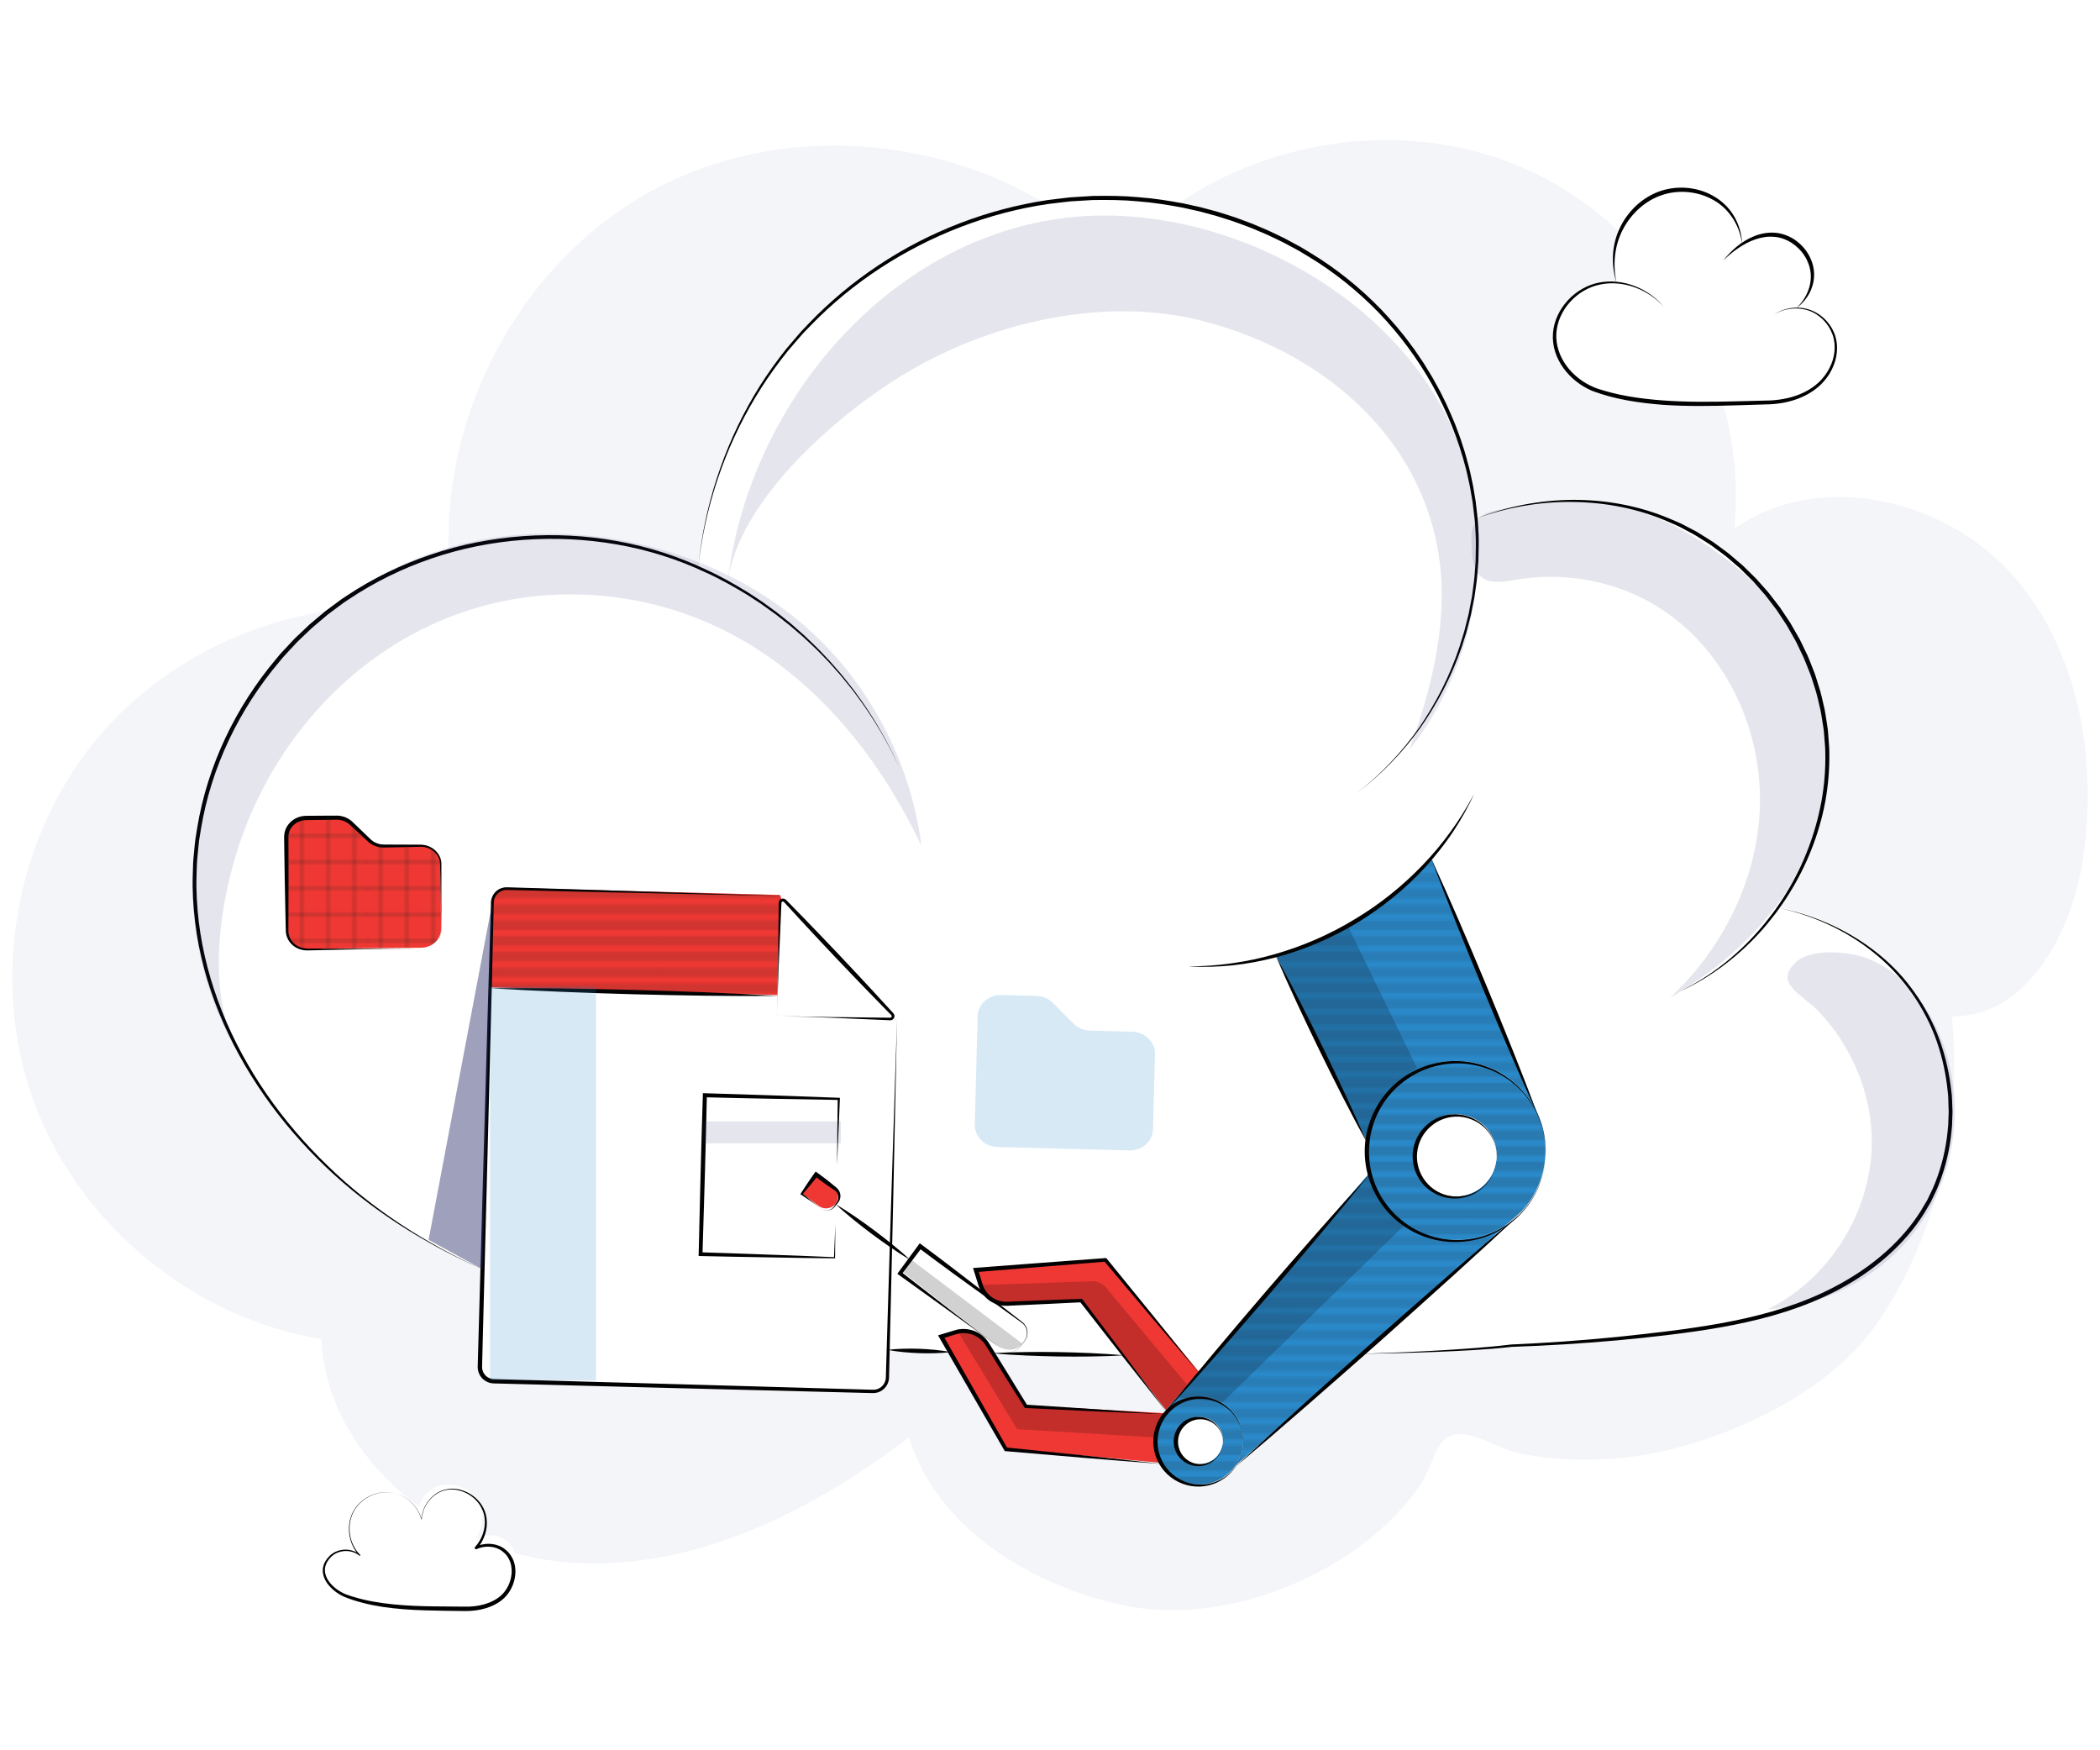 <?xml version="1.0" encoding="utf-8"?>
<!-- Generator: Adobe Illustrator 25.4.1, SVG Export Plug-In . SVG Version: 6.00 Build 0)  -->
<svg version="1.1" id="Layer_1" xmlns="http://www.w3.org/2000/svg" xmlns:xlink="http://www.w3.org/1999/xlink" x="0px" y="0px"
	 viewBox="0 0 960 800" style="enable-background:new 0 0 960 800;" xml:space="preserve">
<style type="text/css">
	.st0{fill:none;}
	.st1{fill:none;stroke:#231F20;stroke-width:4.32;}
	.st2{fill:none;stroke:#231F20;stroke-width:0.3;}
	.st3{opacity:0.05;fill:#252868;}
	.st4{fill:#FFFFFF;}
	.st5{fill:#2A89C9;}
	.st6{fill:#EF3833;}
	.st7{fill:#010101;}
	.st8{opacity:0.12;fill:#252868;}
	.st9{opacity:0.44;fill:#252868;}
	.st10{opacity:0.19;fill:#2A89C9;}
	.st11{opacity:0.18;fill:#010101;}
	.st12{opacity:0.15;fill:url(#SVGID_1_);}
	.st13{opacity:0.11;fill:url(#SVGID_00000177482907190396560410000006380268189527389837_);}
	.st14{opacity:0.11;fill:url(#SVGID_00000151529791133922857230000013141932932946881443_);}
	.st15{opacity:0.15;fill:url(#SVGID_00000106839909935459593850000007125235807254406566_);}
	.st16{opacity:0.15;fill:url(#SVGID_00000168095078809422937630000014441689108110868923_);}
	.st17{fill:url(#SVGID_00000077325892003616622070000010233314937077150109_);}
</style>
<pattern  width="72" height="72" patternUnits="userSpaceOnUse" id="_x31_0_lpi_60_x25_" viewBox="72.25 -72 72 72" style="overflow:visible;">
	<g>
		<rect x="72.25" y="-72" class="st0" width="72" height="72"/>
		<g>
			<line class="st1" x1="144" y1="-3.6" x2="216.5" y2="-3.6"/>
			<line class="st1" x1="144" y1="-18" x2="216.5" y2="-18"/>
			<line class="st1" x1="144" y1="-32.4" x2="216.5" y2="-32.4"/>
			<line class="st1" x1="144" y1="-46.8" x2="216.5" y2="-46.8"/>
			<line class="st1" x1="144" y1="-61.2" x2="216.5" y2="-61.2"/>
			<line class="st1" x1="144" y1="-10.8" x2="216.5" y2="-10.8"/>
			<line class="st1" x1="144" y1="-25.2" x2="216.5" y2="-25.2"/>
			<line class="st1" x1="144" y1="-39.6" x2="216.5" y2="-39.6"/>
			<line class="st1" x1="144" y1="-54" x2="216.5" y2="-54"/>
			<line class="st1" x1="144" y1="-68.4" x2="216.5" y2="-68.4"/>
		</g>
		<g>
			<line class="st1" x1="72" y1="-3.6" x2="144.5" y2="-3.6"/>
			<line class="st1" x1="72" y1="-18" x2="144.5" y2="-18"/>
			<line class="st1" x1="72" y1="-32.4" x2="144.5" y2="-32.4"/>
			<line class="st1" x1="72" y1="-46.8" x2="144.5" y2="-46.8"/>
			<line class="st1" x1="72" y1="-61.2" x2="144.5" y2="-61.2"/>
			<line class="st1" x1="72" y1="-10.8" x2="144.5" y2="-10.8"/>
			<line class="st1" x1="72" y1="-25.2" x2="144.5" y2="-25.2"/>
			<line class="st1" x1="72" y1="-39.6" x2="144.5" y2="-39.6"/>
			<line class="st1" x1="72" y1="-54" x2="144.5" y2="-54"/>
			<line class="st1" x1="72" y1="-68.4" x2="144.5" y2="-68.4"/>
		</g>
		<g>
			<line class="st1" x1="0" y1="-3.6" x2="72.5" y2="-3.6"/>
			<line class="st1" x1="0" y1="-18" x2="72.5" y2="-18"/>
			<line class="st1" x1="0" y1="-32.4" x2="72.5" y2="-32.4"/>
			<line class="st1" x1="0" y1="-46.8" x2="72.5" y2="-46.8"/>
			<line class="st1" x1="0" y1="-61.2" x2="72.5" y2="-61.2"/>
			<line class="st1" x1="0" y1="-10.8" x2="72.5" y2="-10.8"/>
			<line class="st1" x1="0" y1="-25.2" x2="72.5" y2="-25.2"/>
			<line class="st1" x1="0" y1="-39.6" x2="72.5" y2="-39.6"/>
			<line class="st1" x1="0" y1="-54" x2="72.5" y2="-54"/>
			<line class="st1" x1="0" y1="-68.4" x2="72.5" y2="-68.4"/>
		</g>
	</g>
</pattern>
<pattern  width="72" height="72" patternUnits="userSpaceOnUse" id="Grid_1_pica_Lines" viewBox="72.25 -144.25 72 72" style="overflow:visible;">
	<g>
		<rect x="72.25" y="-144.25" class="st0" width="72" height="72"/>
		<g>
			<line class="st2" x1="78.25" y1="-72.5" x2="78.25" y2="0"/>
			<line class="st2" x1="102.25" y1="-72.5" x2="102.25" y2="0"/>
			<line class="st2" x1="126.25" y1="-72.5" x2="126.25" y2="0"/>
			<line class="st2" x1="90.25" y1="-72.5" x2="90.25" y2="0"/>
			<line class="st2" x1="114.25" y1="-72.5" x2="114.25" y2="0"/>
			<line class="st2" x1="138.25" y1="-72.5" x2="138.25" y2="0"/>
		</g>
		<g>
			<line class="st2" x1="144" y1="-78.25" x2="216.5" y2="-78.25"/>
			<line class="st2" x1="144" y1="-102.25" x2="216.5" y2="-102.25"/>
			<line class="st2" x1="144" y1="-126.25" x2="216.5" y2="-126.25"/>
			<line class="st2" x1="144" y1="-90.25" x2="216.5" y2="-90.25"/>
			<line class="st2" x1="144" y1="-114.25" x2="216.5" y2="-114.25"/>
			<line class="st2" x1="144" y1="-138.25" x2="216.5" y2="-138.25"/>
		</g>
		<g>
			<line class="st2" x1="78.25" y1="-144.5" x2="78.25" y2="-72"/>
			<line class="st2" x1="102.25" y1="-144.5" x2="102.25" y2="-72"/>
			<line class="st2" x1="126.25" y1="-144.5" x2="126.25" y2="-72"/>
			<line class="st2" x1="72" y1="-78.25" x2="144.5" y2="-78.25"/>
			<line class="st2" x1="72" y1="-102.25" x2="144.5" y2="-102.25"/>
			<line class="st2" x1="72" y1="-126.25" x2="144.5" y2="-126.25"/>
			<line class="st2" x1="72" y1="-90.25" x2="144.5" y2="-90.25"/>
			<line class="st2" x1="72" y1="-114.25" x2="144.5" y2="-114.25"/>
			<line class="st2" x1="72" y1="-138.25" x2="144.5" y2="-138.25"/>
			<line class="st2" x1="90.25" y1="-144.5" x2="90.25" y2="-72"/>
			<line class="st2" x1="114.25" y1="-144.5" x2="114.25" y2="-72"/>
			<line class="st2" x1="138.25" y1="-144.5" x2="138.25" y2="-72"/>
		</g>
		<g>
			<line class="st2" x1="0" y1="-78.25" x2="72.5" y2="-78.25"/>
			<line class="st2" x1="0" y1="-102.25" x2="72.5" y2="-102.25"/>
			<line class="st2" x1="0" y1="-126.25" x2="72.5" y2="-126.25"/>
			<line class="st2" x1="0" y1="-90.25" x2="72.5" y2="-90.25"/>
			<line class="st2" x1="0" y1="-114.25" x2="72.5" y2="-114.25"/>
			<line class="st2" x1="0" y1="-138.25" x2="72.5" y2="-138.25"/>
		</g>
		<g>
			<line class="st2" x1="78.25" y1="-216.5" x2="78.25" y2="-144"/>
			<line class="st2" x1="102.25" y1="-216.5" x2="102.25" y2="-144"/>
			<line class="st2" x1="126.25" y1="-216.5" x2="126.25" y2="-144"/>
			<line class="st2" x1="90.25" y1="-216.5" x2="90.25" y2="-144"/>
			<line class="st2" x1="114.25" y1="-216.5" x2="114.25" y2="-144"/>
			<line class="st2" x1="138.25" y1="-216.5" x2="138.25" y2="-144"/>
		</g>
	</g>
</pattern>
<g>
	<g>
		<path class="st3" d="M892.24,464.49c33.97,0.74,54.78-37.69,59.87-71.29c6.98-46.12-1.6-96.74-32.93-131.29
			c-31.33-34.56-88.24-47.12-126.38-20.28c6.87-67.72-33.99-137.62-96.38-164.85S554.99,67.1,510,118.18
			c-53.84-54.17-144.2-67.55-211.44-31.31S192.83,205.94,208.48,280.7c-58.44-12.31-122.78,9.3-161.95,54.37
			S-5.06,446.88,15.29,503.03s72.63,99.44,131.58,108.96c2.75,55.96,58.6,98.68,114.51,102.29c55.91,3.62,109.6-23.32,154.12-57.34
			c13.19,42.33,56.65,67.96,97.91,76.73c28.18,5.99,58.51-0.22,84.17-12.51c13.63-6.53,26.44-15.04,37.31-25.58
			c5.47-5.31,10.5-11.11,14.78-17.43c3.53-5.21,6.06-15.82,10.3-19.83c8.76-8.29,23.33,3.88,35.55,6.19
			c16.41,3.1,33.3,3.49,49.86,1.39c39.01-4.96,89.74-27.66,112.6-60.85c27.46-39.86,38.99-91.02,34.43-138.97
			C892.34,465.55,892.29,465.02,892.24,464.49z"/>
		<g>
			<g>
				<g>
					<g>
						<g id="XMLID_27_">
							<path class="st4" d="M583.04,436.28c15.24,30.22,41.9,85.75,41.9,85.75c-0.45,4.85-0.04,9.59,1.13,14.05l-78.04,90.87
								l-42.76-51.59l-59.21,4.63l2.15,6.89c0.79,2.56,2.38,4.7,4.41,6.2l-0.01,0.01l-32.02-23.9l-4.62,6.18l-0.04-0.03l-8.71-6.5
								l2.74-103.46l-3.08-0.09c1.12,0,1.7-1.36,0.92-2.18l-49.09-51.77c-0.4-0.43-0.96-0.49-1.41-0.32l-0.74-1.96l-124.95-3.3
								c-3.58-0.1-6.57,2.73-6.66,6.31l-1.04,39.24l-3.4,128.5c-14.49-6.53-28.45-14.18-41.68-23.14
								c-51.14-34.66-89.91-91.87-90.07-153.64c-0.12-50.55,26.53-100.11,68.05-128.93c41.51-28.83,96.59-36.59,144.85-21.59
								c5.89,1.83,11.68,3.99,17.33,6.46c3.71-36.16,17.77-71.32,40.66-99.59c33.72-41.64,86.01-67.63,139.57-69.38
								c43.84-1.43,88.36,13.33,121.44,42.14c30.25,26.34,50.34,64.42,53.94,104.28c27.08-10.28,57.89-11.03,84.97-0.62
								c42.84,16.47,73.87,59.89,75.59,105.76c0.96,25.87-7.44,51.65-22.39,72.74c22.4,4.57,43.33,16.11,57.92,33.7
								c24.26,29.27,28.39,74.42,7.62,106.26c-12.18,18.68-31.48,31.91-52.22,40.14c-20.73,8.23-42.99,11.84-65.13,14.53
								c-23.26,2.84-46.64,4.69-70.06,5.59c-14.64,1.79-38.9,3.01-68.03,3.75l66.98-59.52c2.05-1.49,3.96-3.18,5.69-5.05
								c5.97-6.37,9.93-14.71,10.81-24.07c0.69-7.41-0.64-14.55-3.54-20.85c-0.01-0.05-0.04-0.1-0.06-0.16
								c-2.92-7.02-34.44-82.65-48.65-116.92C635.45,413.01,610.34,428.75,583.04,436.28z M192.51,433.19
								c5.09-0.05,9.18-3.93,9.13-8.68l-0.26-29.79c-0.05-4.74-4.21-8.55-9.29-8.5l-16.75,0.14c-2.49,0.03-4.88-0.88-6.63-2.53
								l-8.35-7.88c-1.75-1.65-4.14-2.56-6.63-2.53l-13.88,0.12c-5.09,0.05-9.18,3.93-9.14,8.68l0.39,42.94
								c0.05,4.74,4.21,8.55,9.29,8.5L192.51,433.19z"/>
							<path class="st4" d="M796.12,110.99c4.73-3.04,10.03-4.88,15.55-4.23c8.81,1.01,16.27,9.03,16.63,17.89
								c0.25,5.97-2.75,11.8-7.37,15.53c2.19,0.01,4.4,0.4,6.44,1.19c5.39,2.08,9.66,6.87,11.09,12.47
								c2.04,7.93-1.7,16.63-7.98,21.89c-6.28,5.27-14.68,7.45-22.87,7.63c-24.83,0.57-53.18,2.57-77.17-5.18
								c-10.51-3.39-19.46-12.85-20.02-23.88c-0.58-11.38,8.27-22.17,19.33-24.98c2.95-0.75,5.98-0.97,8.98-0.71v-0.01
								c-1.58-5.98-1.73-12.34-0.16-18.34c2.64-10.1,10.24-18.91,20.06-22.44c9.83-3.54,21.59-1.45,29.25,5.65
								C792.72,97.95,795.67,104.42,796.12,110.99z"/>
							<path class="st5" d="M702.79,508.79c2.91,6.3,4.23,13.44,3.54,20.85c-0.88,9.36-4.84,17.69-10.81,24.07l-5.69,5.05
								c-7.79,5.75-17.62,8.75-28,7.78c-17.62-1.65-31.58-14.25-35.76-30.45c-1.17-4.45-1.58-9.19-1.13-14.05
								c2.1-22.48,22.03-38.99,44.5-36.89c15.01,1.4,27.36,10.75,33.28,23.5C702.75,508.68,702.78,508.73,702.79,508.79z
								 M684.11,529.79c0.96-10.32-6.62-19.47-16.93-20.43c-10.32-0.96-19.47,6.62-20.43,16.94c-0.96,10.31,6.62,19.46,16.94,20.42
								C674,547.68,683.15,540.1,684.11,529.79z"/>
							<path class="st5" d="M689.84,558.75l-66.98,59.52l-58.05,51.57c1.9-2.74,3.13-6,3.47-9.55c1.03-11.05-7.09-20.85-18.13-21.89
								c-6.52-0.61-12.6,1.97-16.71,6.45l-0.43-0.39l15.03-17.51v-0.01l78.04-90.87c4.18,16.2,18.15,28.8,35.76,30.45
								C672.22,567.5,682.05,564.5,689.84,558.75z"/>
							<path class="st5" d="M654.07,391.71c14.21,34.27,45.73,109.9,48.65,116.92c-5.92-12.75-18.28-22.09-33.28-23.5
								c-22.47-2.1-42.4,14.41-44.5,36.89c0,0-26.66-55.53-41.9-85.75C610.34,428.75,635.45,413.01,654.07,391.71z"/>
							<path class="st4" d="M667.19,509.36c10.31,0.96,17.89,10.11,16.93,20.43c-0.96,10.31-10.11,17.89-20.42,16.93
								c-10.32-0.96-17.9-10.11-16.94-20.42C647.71,515.98,656.87,508.4,667.19,509.36z"/>
							<path class="st5" d="M564.81,669.84c-4.01,5.78-10.92,9.28-18.42,8.58c-6.66-0.62-12.25-4.43-15.42-9.77
								c-2.09-3.52-3.12-7.71-2.71-12.1c0.38-4.02,1.92-7.67,4.27-10.62c0.29-0.38,0.58-0.73,0.91-1.08
								c4.1-4.48,10.19-7.06,16.71-6.45c11.05,1.04,19.16,10.84,18.13,21.89C567.93,663.84,566.7,667.1,564.81,669.84z
								 M558.96,659.42c0.56-5.92-3.79-11.16-9.7-11.71c-5.92-0.56-11.16,3.79-11.71,9.71c-0.56,5.91,3.79,11.15,9.7,11.7
								C553.17,669.67,558.42,665.32,558.96,659.42z"/>
							<path class="st4" d="M549.27,647.71c5.91,0.55,10.25,5.79,9.7,11.71c-0.55,5.91-5.79,10.25-11.71,9.7
								c-5.91-0.55-10.25-5.79-9.7-11.7C538.1,651.5,543.35,647.15,549.27,647.71z"/>
							<path class="st6" d="M548.03,626.94v0.01L533,644.46l-19.58-25.48l-19.21-25.01l-33.84,1.47c-2.84,0.12-5.56-0.75-7.74-2.35
								c-2.04-1.51-3.62-3.65-4.41-6.2l-2.15-6.89l59.21-4.63L548.03,626.94z"/>
							<path class="st6" d="M453.87,618.07l15.08,24.29l63.57,3.57c-2.35,2.95-3.89,6.59-4.27,10.62c-0.4,4.39,0.62,8.58,2.71,12.1
								l-71.16-6.66l-25.49-44.45l-4.05-7.06l6.49-1.99c3.92-1.21,8.06-0.43,11.24,1.88c1.3,0.95,2.44,2.15,3.32,3.58L453.87,618.07
								z"/>
							<path class="st4" d="M494.22,593.97l19.21,25.01c-20.33-0.16-40.5-0.48-59.56-0.91l-2.56-4.11
								c-0.88-1.43-2.03-2.64-3.32-3.58l0.7-0.95l7.87,5.87c1.39,1.04,3,1.53,4.61,1.53c2.35,0,4.67-1.08,6.19-3.1
								c2.54-3.41,1.84-8.24-1.57-10.8l-13.16-9.83l0.01-0.01c2.18,1.6,4.89,2.47,7.74,2.35L494.22,593.97z"/>
							<path class="st4" d="M465.79,602.92c3.41,2.56,4.11,7.39,1.57,10.8c-1.52,2.03-3.84,3.1-6.19,3.1
								c-1.61,0-3.22-0.49-4.61-1.53l-7.87-5.87l-37.33-27.86l4.62-6.19l4.62-6.18l32.02,23.9L465.79,602.92z"/>
							<path class="st4" d="M411.36,581.57l37.33,27.86l-0.7,0.95c-3.18-2.31-7.32-3.09-11.24-1.88l-6.49,1.99l4.05,7.06
								c-9.96-0.3-19.46-0.62-28.34-0.99l1.26-47.7l8.71,6.5l0.04,0.03L411.36,581.57z"/>
							<path class="st4" d="M382.06,550.07c1.83-2.47,1.32-5.95-1.13-7.78l-7.92-5.91l-6.65,8.9l7.92,5.91c1,0.74,2.15,1.1,3.31,1.1
								C379.3,552.3,380.97,551.52,382.06,550.07z M407.23,568.85l-1.26,47.7l-0.34,12.66c-0.09,3.58-3.08,6.41-6.66,6.31
								l-173.32-4.58c-3.58-0.09-6.41-3.08-6.32-6.66l1.18-44.46l3.4-128.5l131.43,3.48l-0.21,7.84c-0.01,0.71,0.56,1.31,1.27,1.34
								l50.43,1.32c0.01,0,0.03,0,0.05,0l3.08,0.09L407.23,568.85z"/>
							<path class="st4" d="M407.81,463.12c0.78,0.82,0.19,2.18-0.92,2.18c-0.03,0-0.04,0-0.05,0l-50.43-1.32
								c-0.71-0.03-1.29-0.62-1.27-1.34l0.21-7.84l1.13-42.59c0.01-0.57,0.38-1,0.83-1.18c0.45-0.17,1.01-0.1,1.41,0.32
								L407.81,463.12z"/>
							<path class="st6" d="M380.93,542.29c2.45,1.83,2.96,5.31,1.13,7.78c-1.09,1.45-2.76,2.23-4.47,2.23
								c-1.16,0-2.31-0.36-3.31-1.1l-7.92-5.91l6.65-8.9L380.93,542.29z"/>
							<path class="st6" d="M356.57,409.07l0.74,1.96c-0.45,0.18-0.82,0.61-0.83,1.18l-1.13,42.59l-131.43-3.48l1.04-39.24
								c0.09-3.58,3.08-6.41,6.66-6.31L356.57,409.07z"/>
							<path class="st4" d="M229.96,703.15c7.94,4.44,7.41,16.21,1.62,22.09c-4.05,4.09-9.77,6.17-15.49,6.84
								c-17.32,2.04-37,5.32-54.26,1.48c-7.68-1.7-16.39-8.98-9.88-17.21c3.02-3.83,9.07-4.82,13.18-2.18
								c-5.87-4.49-8.16-13.1-5.34-19.93c2.84-6.83,10.55-11.25,17.87-10.28c5.8,0.79,10.94,4.91,13.29,10.22
								c-0.53-5.96,2.99-12.36,8.62-14.67c7.09-2.91,16.07,0.79,19.38,7.7c2.53,5.28,1.67,11.81-1.62,16.64
								C221.05,701.45,226.07,700.98,229.96,703.15z"/>
							<path class="st6" d="M201.64,424.5c0.05,4.75-4.04,8.63-9.13,8.68l-52.12,0.47c-5.09,0.05-9.24-3.76-9.29-8.5l-0.39-42.94
								c-0.04-4.75,4.05-8.63,9.14-8.68l13.88-0.12c2.49-0.03,4.88,0.88,6.63,2.53l8.35,7.88c1.75,1.65,4.14,2.56,6.63,2.53
								l16.75-0.14c5.09-0.05,9.24,3.76,9.29,8.5L201.64,424.5z"/>
						</g>
					</g>
					<polyline class="st0" points="381.81,559.2 381.41,574.44 320.18,572.82 322.1,500.18 383.33,501.8 382.53,532.02 					"/>
				</g>
				<g>
					<g>
						<g>
							<path class="st7" d="M620.27,362.46c10.94-8.47,20.57-18.6,28.49-29.91c7.81-11.39,14.1-23.82,18.44-36.91
								c0.97-3.31,2.15-6.55,2.9-9.92l1.26-5.01l0.97-5.08l0.49-2.54c0.16-0.85,0.24-1.71,0.36-2.56l0.68-5.12
								c0.22-1.71,0.28-3.43,0.43-5.15l0.19-2.58l0.09-1.29l0.02-1.29c0.03-3.44,0.18-6.89,0.01-10.33
								c-0.15-3.44-0.35-6.88-0.82-10.29c-0.21-1.71-0.39-3.42-0.62-5.13l-0.87-5.09c-0.26-1.7-0.65-3.38-1.02-5.06
								c-0.39-1.68-0.71-3.37-1.16-5.03c-6.83-26.68-20.79-51.44-39.84-71.28c-9.58-9.86-20.37-18.57-32.17-25.66l-4.42-2.66
								l-4.54-2.44c-3-1.7-6.16-3.06-9.25-4.57c-1.55-0.74-3.16-1.36-4.74-2.04c-1.59-0.64-3.15-1.39-4.78-1.95
								c-3.23-1.17-6.43-2.44-9.74-3.42c-1.64-0.51-3.27-1.06-4.92-1.55l-4.98-1.34l-2.49-0.67l-2.52-0.56l-5.04-1.12
								c-6.76-1.27-13.56-2.37-20.43-2.88c-6.85-0.67-13.75-0.7-20.62-0.61l-10.3,0.62c-3.42,0.41-6.84,0.76-10.25,1.21
								c-27.26,4-53.53,14.2-76.6,29.25c-11.53,7.54-22.25,16.33-31.85,26.23l-3.59,3.72l-3.39,3.9l-3.38,3.92l-3.19,4.07
								c-4.17,5.49-8.11,11.17-11.64,17.1c-14.27,23.63-23.25,50.45-26.26,77.96c2.68-27.54,11.35-54.54,25.42-78.46
								c3.49-6,7.43-11.72,11.58-17.28l3.19-4.12l3.37-3.96l3.39-3.95l3.59-3.77c9.6-10.03,20.34-18.96,31.91-26.64
								c23.13-15.38,49.68-25.63,77.18-29.76c3.44-0.47,6.9-0.83,10.35-1.25l10.41-0.65c6.95-0.11,13.92-0.09,20.84,0.57
								c6.94,0.5,13.82,1.59,20.65,2.87l5.09,1.12l2.55,0.56l2.52,0.67l5.04,1.35c1.67,0.49,3.32,1.04,4.98,1.56
								c3.34,0.99,6.57,2.28,9.84,3.48c1.64,0.57,3.21,1.33,4.83,1.98c1.59,0.7,3.22,1.32,4.79,2.07c3.12,1.54,6.31,2.92,9.34,4.65
								l4.59,2.48l4.47,2.7c11.91,7.2,22.81,16.03,32.48,26.03c4.76,5.07,9.35,10.31,13.42,15.96l1.56,2.09
								c0.52,0.7,0.98,1.44,1.47,2.15l2.92,4.32l2.72,4.45l1.35,2.23l1.25,2.29c3.46,6.04,6.32,12.4,8.96,18.83
								c1.22,3.26,2.49,6.49,3.49,9.83c1.13,3.29,1.97,6.67,2.88,10.02c0.45,1.68,0.76,3.39,1.14,5.09c0.37,1.7,0.75,3.39,1,5.12
								l0.85,5.14c0.22,1.72,0.4,3.45,0.6,5.18c0.45,3.45,0.63,6.92,0.76,10.4c0.15,3.47-0.03,6.95-0.08,10.42l-0.03,1.3l-0.1,1.3
								l-0.21,2.6c-0.16,1.73-0.23,3.47-0.47,5.19l-0.72,5.16c-0.13,0.86-0.22,1.72-0.38,2.58l-0.51,2.55l-1.01,5.11l-1.3,5.04
								l-0.65,2.52c-0.21,0.84-0.51,1.66-0.76,2.49l-1.59,4.96c-4.53,13.12-11,25.55-18.97,36.88
								C641.08,344.09,631.32,354.12,620.27,362.46z"/>
						</g>
						<g>
							<path class="st7" d="M767.76,453.26c13.53-6.64,25.64-16,35.58-27.23c2.49-2.8,4.85-5.72,7.1-8.72
								c1.1-1.52,2.21-3.03,3.23-4.6c0.52-0.78,1.05-1.55,1.56-2.34l1.48-2.39c3.91-6.39,7.24-13.13,9.89-20.13
								c2.66-6.99,4.69-14.22,6.06-21.57c1.33-7.36,1.92-14.84,1.76-22.3c0.02-1.87-0.2-3.73-0.33-5.59l-0.22-2.79
								c-0.08-0.93-0.11-1.86-0.29-2.78c-0.62-3.68-1.03-7.4-2.01-11.01c-0.45-1.81-0.81-3.65-1.34-5.44l-1.69-5.34
								c-0.3-0.88-0.52-1.8-0.89-2.66l-1.03-2.6c-0.7-1.73-1.34-3.49-2.1-5.19l-2.41-5.06c-0.41-0.84-0.78-1.7-1.23-2.52l-1.38-2.44
								c-0.93-1.62-1.82-3.26-2.78-4.87l-3.09-4.68c-0.52-0.78-1.02-1.57-1.55-2.33l-1.7-2.23l-3.41-4.45l-3.7-4.21l-1.85-2.1
								l-1.99-1.97l-3.99-3.94l-4.25-3.66l-2.13-1.82c-0.73-0.59-1.5-1.12-2.24-1.68l-4.51-3.33c-1.55-1.04-3.15-2.01-4.73-3.01
								l-2.37-1.5c-0.79-0.5-1.64-0.89-2.46-1.35l-4.94-2.64c-1.67-0.83-3.41-1.52-5.12-2.29c-13.7-6.01-28.71-8.9-43.69-9.06
								c-15.01-0.21-30.04,2.43-44.21,7.55c14.01-5.54,29.09-8.41,44.21-8.53c15.1-0.04,30.32,2.7,44.29,8.62
								c1.74,0.76,3.51,1.44,5.22,2.26l5.05,2.62c0.83,0.45,1.7,0.85,2.5,1.35l2.41,1.51c1.6,1.02,3.23,1.99,4.81,3.04l4.59,3.36
								c0.76,0.57,1.54,1.11,2.28,1.7l2.17,1.84l4.33,3.69l4.06,3.98l2.03,1.99l1.89,2.13l3.78,4.26l3.48,4.5l1.74,2.25
								c0.55,0.77,1.06,1.57,1.59,2.36l3.16,4.74c0.98,1.63,1.89,3.29,2.84,4.93l1.41,2.47c0.46,0.83,0.84,1.7,1.26,2.55l2.47,5.13
								c0.76,1.74,1.41,3.53,2.12,5.29l1.04,2.65c0.37,0.88,0.59,1.8,0.89,2.7l1.69,5.44c0.54,1.82,0.89,3.69,1.34,5.53
								c0.98,3.67,1.39,7.46,2,11.21c0.18,0.93,0.21,1.89,0.29,2.83l0.21,2.84c0.12,1.89,0.34,3.78,0.31,5.68
								c0.13,7.59-0.5,15.19-1.88,22.65c-1.4,7.46-3.54,14.77-6.33,21.81c-2.77,7.05-6.22,13.83-10.25,20.24l-1.52,2.4
								c-0.52,0.79-1.07,1.56-1.6,2.34c-1.05,1.57-2.19,3.09-3.32,4.6c-2.31,3-4.71,5.92-7.27,8.7
								C793.81,437.78,781.49,447.02,767.76,453.26z"/>
						</g>
						<g>
							<path class="st7" d="M513.47,619.47c-4.97,0.34-9.93,0.47-14.9,0.54c-4.97,0.08-9.93,0.05-14.9-0.01
								c-4.96-0.1-9.93-0.22-14.89-0.45c-4.96-0.22-9.92-0.52-14.88-1.02c4.97-0.34,9.94-0.48,14.91-0.55
								c4.97-0.08,9.93-0.05,14.89,0.02c4.96,0.1,9.92,0.22,14.88,0.46C503.55,618.68,508.51,618.98,513.47,619.47z"/>
						</g>
						<g>
							<path class="st7" d="M434.35,617.99c-2.37,0.33-4.74,0.46-7.11,0.53c-2.37,0.08-4.73,0.04-7.09-0.03
								c-2.36-0.1-4.72-0.23-7.08-0.47c-2.36-0.23-4.71-0.53-7.05-1.03c2.38-0.33,4.75-0.47,7.11-0.53
								c2.37-0.08,4.73-0.04,7.09,0.03c2.36,0.1,4.72,0.23,7.07,0.47C429.64,617.2,432,617.5,434.35,617.99z"/>
						</g>
						<g>
							<path class="st7" d="M812.88,414.92c15.77,3.1,30.95,9.66,43.78,19.49c6.41,4.91,12.24,10.63,17.05,17.14
								c4.88,6.45,8.9,13.56,11.94,21.07c2.97,7.54,5,15.44,6.07,23.47l0.36,3.02l0.18,1.51c0.04,0.51,0.05,1.01,0.08,1.52
								c0.08,2.03,0.2,4.05,0.24,6.08l-0.21,6.08c-0.11,2.03-0.42,4.04-0.61,6.06c-1.08,8.04-3.21,15.96-6.43,23.42l-2.62,5.51
								l-3.09,5.26c-2.17,3.43-4.56,6.74-7.22,9.81c-10.57,12.39-24.23,21.84-38.94,28.56c-14.75,6.75-30.53,10.84-46.39,13.68
								c-7.94,1.42-15.93,2.53-23.92,3.5c-7.99,0.99-16,1.83-24.02,2.55c-16.04,1.44-32.11,2.42-48.2,2.97l0.04,0
								c-5.66,0.64-11.33,1.1-17,1.44c-5.67,0.35-11.35,0.61-17.03,0.84c-11.35,0.45-22.71,0.71-34.07,0.9
								c11.35-0.39,22.7-0.84,34.04-1.49c5.67-0.32,11.33-0.69,16.99-1.13c5.66-0.45,11.31-0.96,16.93-1.65l0.02,0l0.02,0
								c16.06-0.7,32.1-1.84,48.09-3.43c15.98-1.68,31.98-3.42,47.76-6.27c15.76-2.86,31.37-6.98,45.89-13.68
								c14.45-6.71,27.95-15.88,38.32-28.01c2.62-3,4.96-6.23,7.09-9.58l3.04-5.13l2.57-5.38c3.17-7.29,5.28-15.04,6.36-22.92
								c0.2-1.98,0.51-3.95,0.62-5.94l0.22-5.97c-0.03-1.99-0.14-3.98-0.19-5.97c-0.02-0.5-0.03-1-0.06-1.49l-0.16-1.49l-0.33-2.97
								c-0.97-7.91-2.9-15.71-5.76-23.17c-5.84-14.87-15.62-28.16-28.23-38.07C843.6,425.1,828.6,418.29,812.88,414.92z"/>
						</g>
						<g>
							<path class="st7" d="M220.57,580.18c-26.13-11.62-50.85-26.94-71.62-46.81c-20.75-19.77-37.87-43.62-48.75-70.27
								c-5.43-13.31-9.28-27.31-11.01-41.61c-0.86-7.14-1.3-14.35-1.07-21.55l0.16-5.4c0.08-1.8,0.31-3.59,0.46-5.38
								c0.19-1.79,0.3-3.59,0.55-5.37l0.85-5.33c4.65-28.46,17.59-55.34,36.15-77.34l1.72-2.08l1.84-1.98l3.69-3.95
								c1.19-1.35,2.57-2.53,3.85-3.78l3.92-3.72c1.36-1.18,2.75-2.32,4.13-3.49l2.07-1.74c0.69-0.58,1.37-1.17,2.11-1.69l4.34-3.21
								l2.17-1.61c0.73-0.53,1.5-0.99,2.25-1.49c11.98-8,25.04-14.34,38.68-18.93c13.63-4.63,27.88-7.39,42.22-8.4
								c14.35-1.03,28.82-0.27,42.97,2.3c14.15,2.54,27.97,6.98,40.93,13.19c6.54,2.99,12.78,6.57,18.9,10.32
								c2.98,2,6.05,3.87,8.91,6.04l4.35,3.17l4.2,3.36l2.1,1.69l2.02,1.78l4.04,3.56c1.31,1.22,2.59,2.48,3.88,3.73
								c1.29,1.24,2.59,2.48,3.8,3.8l3.7,3.91c1.23,1.31,2.36,2.7,3.55,4.04c2.4,2.67,4.57,5.53,6.79,8.33
								c1.14,1.38,2.12,2.89,3.18,4.33c1.03,1.47,2.13,2.88,3.09,4.39c1.93,3.02,3.97,5.96,5.72,9.09c0.9,1.55,1.83,3.08,2.7,4.64
								l2.5,4.75c0.41,0.79,0.84,1.58,1.24,2.38l1.14,2.43l2.27,4.86l-2.33-4.84l-1.16-2.42c-0.4-0.8-0.84-1.58-1.26-2.37
								l-2.55-4.72c-0.88-1.56-1.83-3.07-2.75-4.61c-1.78-3.1-3.85-6.02-5.82-9.01c-0.98-1.5-2.1-2.9-3.14-4.35
								c-1.08-1.42-2.07-2.92-3.22-4.28c-2.25-2.77-4.44-5.6-6.87-8.23c-1.2-1.33-2.34-2.7-3.58-3.99l-3.73-3.85
								c-1.22-1.31-2.53-2.52-3.83-3.74c-1.3-1.22-2.59-2.46-3.91-3.66l-4.06-3.49l-2.03-1.74l-2.11-1.65l-4.21-3.31l-4.35-3.13
								c-2.86-2.14-5.93-3.97-8.9-5.95c-6.1-3.69-12.32-7.21-18.83-10.13c-12.9-6.08-26.63-10.4-40.67-12.82
								c-14.04-2.44-28.37-3.12-42.58-2.09c-14.2,1.03-28.3,3.79-41.77,8.4c-13.48,4.57-26.38,10.86-38.19,18.79
								c-0.74,0.49-1.5,0.95-2.22,1.47l-2.14,1.59l-4.28,3.18c-0.73,0.51-1.4,1.1-2.08,1.67l-2.04,1.72
								c-1.35,1.15-2.73,2.28-4.07,3.45l-3.86,3.68c-1.27,1.25-2.62,2.41-3.8,3.74l-3.64,3.91l-1.81,1.96l-1.7,2.06
								c-18.37,21.69-31.22,48.23-35.88,76.34l-0.85,5.27c-0.24,1.76-0.36,3.54-0.55,5.31c-0.15,1.77-0.39,3.54-0.47,5.31
								l-0.17,5.33c-0.25,7.11,0.18,14.24,1.01,21.3c1.7,14.14,5.43,28.01,10.71,41.24c5.3,13.23,12.19,25.83,20.29,37.58
								c8.11,11.75,17.46,22.63,27.72,32.57C170.07,552.68,194.57,568.26,220.57,580.18z"/>
						</g>
						<g>
							<g>
								<path class="st7" d="M410.08,465.83l-1.88,88.12l-1.04,44.06l-0.52,22.03l-0.13,5.51l-0.07,2.75l-0.03,1.38
									c-0.02,0.51-0.08,1.02-0.2,1.52c-0.48,1.99-1.85,3.74-3.66,4.7c-0.9,0.48-1.92,0.76-2.94,0.82c-0.53,0.02-0.98,0.01-1.44,0
									l-1.38-0.03l-88.11-2.23l-44.05-1.14l-22.03-0.57l-11.01-0.28l-5.51-0.14c-0.43-0.01-1.01-0.03-1.52-0.13
									c-0.52-0.08-1.04-0.24-1.52-0.44c-0.98-0.4-1.88-1.01-2.61-1.77c-0.73-0.77-1.29-1.7-1.63-2.7c-0.18-0.5-0.3-1.02-0.36-1.55
									c-0.08-0.51-0.06-1.1-0.05-1.52l0.15-5.51l0.31-11.01l0.62-22.03l1.23-44.05l2.51-88.1l0.66-22.02l0.33-11.01l0.17-5.51
									c0.03-0.93,0.04-1.81,0.1-2.77c0.06-1,0.35-2,0.82-2.89c0.94-1.79,2.67-3.13,4.64-3.57c0.98-0.25,2.02-0.19,2.9-0.16
									l2.75,0.08l11.01,0.33l22.02,0.67l88.09,2.86l-88.12-1.88l-22.03-0.52l-11.01-0.26l-2.75-0.07
									c-0.95-0.03-1.77-0.06-2.58,0.15c-1.62,0.38-3.05,1.49-3.81,2.97c-0.38,0.73-0.61,1.55-0.66,2.37
									c-0.04,0.87-0.05,1.82-0.08,2.73l-0.13,5.51l-0.26,11.01l-0.52,22.03l-2.23,88.11l-1.14,44.05l-0.57,22.03l-0.28,11.01
									l-0.14,5.51c-0.01,0.49-0.02,0.83,0.04,1.23c0.04,0.39,0.13,0.77,0.26,1.13c0.25,0.73,0.67,1.41,1.2,1.98
									c0.54,0.56,1.19,1.01,1.91,1.3c0.36,0.15,0.73,0.26,1.12,0.32c0.39,0.08,0.73,0.09,1.22,0.1l5.51,0.15l11.01,0.31
									l22.03,0.61l44.05,1.23l88.1,2.51l1.38,0.04c0.46,0.02,0.93,0.03,1.31,0.01c0.81-0.04,1.61-0.25,2.33-0.63
									c1.44-0.75,2.55-2.13,2.93-3.72c0.1-0.4,0.15-0.8,0.17-1.21l0.04-1.38l0.08-2.75l0.17-5.51l0.66-22.02l1.33-44.05
									L410.08,465.83z"/>
							</g>
							<g>
								<path class="st7" d="M356.52,464.39c7.51,0.18,15.03,0.36,22.55,0.47l22.55,0.25l2.82,0.03l1.41,0.01l0.7,0.01l0.35,0
									c0.12,0,0.15,0,0.22-0.02c0.25-0.05,0.45-0.25,0.51-0.5c0.06-0.26,0-0.47-0.21-0.68l-1.97-2.01l-7.88-8.06
									c-5.24-5.39-10.43-10.83-15.61-16.27c-5.16-5.47-10.31-10.94-15.41-16.46l-7.63-8.3l-0.48-0.52
									c-0.16-0.18-0.19-0.2-0.31-0.26c-0.2-0.09-0.48-0.05-0.66,0.1c-0.09,0.07-0.16,0.17-0.2,0.28
									c-0.02,0.06-0.03,0.12-0.04,0.18l-0.02,0.35l-0.06,1.41l-0.24,5.63l-0.97,22.53l-0.41,11.27l-0.17,5.64l-0.09,2.82
									c0.01,0.46-0.11,0.96,0.11,1.39C355.59,464.09,356.04,464.38,356.52,464.39z M356.52,464.39c-0.47-0.01-0.93-0.3-1.13-0.72
									c-0.22-0.43-0.1-0.93-0.12-1.39l0.07-2.82l0.13-5.64l0.2-11.27l0.24-22.55l0.06-5.64l0.01-1.41l0-0.36
									c0.01-0.17,0.03-0.34,0.08-0.51c0.1-0.34,0.3-0.65,0.56-0.88c0.52-0.47,1.3-0.63,1.98-0.38c0.33,0.1,0.66,0.4,0.82,0.57
									l0.49,0.5l7.88,8.06c5.24,5.39,10.43,10.83,15.61,16.28c5.16,5.47,10.31,10.95,15.41,16.47l7.63,8.31l1.91,2.08
									c0.46,0.45,0.69,1.27,0.46,1.91c-0.19,0.65-0.78,1.19-1.47,1.3c-0.16,0.04-0.36,0.03-0.48,0.03l-0.35-0.02l-0.7-0.03
									l-1.41-0.06l-2.82-0.12l-22.53-0.96C371.54,464.84,364.03,464.61,356.52,464.39z"/>
							</g>
							<g>
								<path class="st7" d="M224.02,451.68c10.96-0.09,21.92-0.06,32.88,0.11c10.96,0.14,21.91,0.39,32.87,0.66
									c10.95,0.31,21.91,0.65,32.85,1.1c10.95,0.43,21.9,0.98,32.84,1.66c-10.96,0.09-21.92,0.06-32.88-0.1
									c-10.96-0.14-21.91-0.39-32.87-0.66c-10.95-0.31-21.91-0.65-32.85-1.11C245.91,452.91,234.97,452.36,224.02,451.68z"/>
							</g>
						</g>
						<g>
							<path class="st7" d="M192.64,433.54c-9.89,0.1-19.79,0.22-29.68,0.4l-14.84,0.3l-7.42,0.16c-2.55,0.09-5.2-0.78-7.12-2.57
								c-0.96-0.88-1.74-1.97-2.25-3.19c-0.14-0.3-0.24-0.61-0.33-0.93c-0.11-0.31-0.16-0.64-0.22-0.97
								c-0.12-0.65-0.13-1.33-0.14-1.93l-0.16-7.42l-0.3-14.84l-0.23-14.84L129.9,384c0-0.64-0.04-1.19,0-1.9
								c0.01-0.35,0.03-0.69,0.1-1.03c0.04-0.35,0.12-0.68,0.22-1.02c0.72-2.7,2.72-4.93,5.18-6.11c1.23-0.6,2.58-0.94,3.93-1.03
								c0.71-0.05,1.29-0.03,1.91-0.04l1.86-0.01l7.42-0.05c1.25,0,2.44-0.03,3.74-0.01c1.35,0.05,2.7,0.35,3.94,0.9
								c1.23,0.52,2.4,1.39,3.28,2.29l2.68,2.57l5.34,5.14c1.66,1.55,3.94,2.38,6.28,2.32l14.84,0.06c1.21,0.01,2.52-0.04,3.79,0.25
								c1.26,0.28,2.47,0.8,3.53,1.54c2.12,1.46,3.64,3.85,3.83,6.43c0.07,5-0.03,9.91-0.01,14.87l0.03,14.84
								c0.04,1.23-0.04,2.5-0.49,3.66c-0.42,1.17-1.11,2.23-1.99,3.11C197.58,432.55,195.11,433.53,192.64,433.54z M192.64,433.54
								c2.47-0.02,4.94-1.01,6.67-2.79c0.86-0.88,1.54-1.94,1.96-3.1c0.44-1.16,0.51-2.41,0.46-3.64l-0.23-14.84
								c-0.1-4.93-0.17-9.92-0.34-14.81c-0.24-2.38-1.7-4.53-3.67-5.82c-0.99-0.65-2.1-1.1-3.26-1.33c-1.15-0.24-2.34-0.16-3.6-0.14
								l-14.84,0.31c-2.6,0.13-5.34-0.75-7.35-2.55l-5.47-5.04l-2.72-2.53c-0.86-0.85-1.74-1.45-2.79-1.9
								c-1.03-0.44-2.14-0.67-3.26-0.69l-3.68,0.04l-7.42,0.08l-1.85,0.02c-0.61,0.01-1.27,0-1.79,0.05
								c-1.11,0.08-2.2,0.37-3.19,0.85c-2,0.94-3.59,2.73-4.16,4.84c-0.08,0.26-0.14,0.52-0.17,0.79c-0.05,0.27-0.08,0.54-0.08,0.81
								c-0.04,0.52,0,1.21-0.01,1.81l0.02,3.71l0.03,14.84l-0.05,14.84l-0.03,7.42c0,0.64-0.01,1.2,0.08,1.77
								c0.04,0.28,0.08,0.57,0.17,0.84c0.07,0.28,0.15,0.56,0.27,0.82c0.42,1.08,1.08,2.06,1.92,2.87c1.68,1.64,4.05,2.51,6.44,2.48
								l7.42,0.03l14.84,0.05C172.85,433.66,182.74,433.6,192.64,433.54z"/>
						</g>
						<g>
							<path class="st7" d="M543.23,441.71c6.7-0.03,13.39-0.45,20-1.43c6.61-0.92,13.15-2.31,19.55-4.16
								c12.8-3.68,25.14-9.01,36.49-15.95c11.44-6.81,21.91-15.23,31.14-24.84c4.63-4.8,8.91-9.93,12.81-15.35
								c3.95-5.38,7.45-11.1,10.6-17.02c-2.75,6.12-6.09,11.97-9.8,17.58c-3.76,5.57-7.95,10.86-12.49,15.84
								c-9.1,9.94-19.72,18.47-31.23,25.49c-11.59,6.89-24.08,12.31-37.12,15.72c-6.52,1.69-13.15,2.93-19.84,3.65
								C556.65,441.9,549.92,442.13,543.23,441.71z"/>
						</g>
						<g>
							<path class="st7" d="M654.22,392.26c4.43,9.64,8.73,19.33,12.92,29.07c4.22,9.73,8.32,19.5,12.41,29.28
								c4.05,9.79,8.08,19.6,12,29.45c3.95,9.84,7.77,19.73,11.48,29.66c-4.43-9.64-8.74-19.33-12.93-29.07
								c-4.22-9.73-8.32-19.5-12.41-29.28c-4.05-9.8-8.08-19.6-12-29.45C661.76,412.08,657.93,402.19,654.22,392.26z"/>
						</g>
						<g>
							<path class="st7" d="M583.16,436.79c3.83,6.97,7.56,14.01,11.16,21.1c3.63,7.08,7.16,14.21,10.67,21.35
								c3.47,7.16,6.93,14.32,10.27,21.54c3.37,7.21,6.63,14.47,9.77,21.78c-3.84-6.98-7.56-14.01-11.17-21.1
								c-3.63-7.08-7.16-14.2-10.66-21.34c-3.47-7.16-6.92-14.32-10.27-21.54C589.56,451.37,586.3,444.11,583.16,436.79z"/>
						</g>
						<g>
							<path class="st7" d="M706.42,530.2c0.47-5.33-0.1-10.75-1.71-15.84c-1.59-5.1-4.2-9.87-7.62-13.96
								c-3.43-4.09-7.69-7.45-12.41-9.88c-4.72-2.43-9.91-3.9-15.18-4.34c-5.27-0.42-10.61,0.18-15.61,1.79
								c-5.01,1.6-9.67,4.22-13.69,7.58c-4.02,3.36-7.37,7.52-9.79,12.15c-2.43,4.63-3.91,9.74-4.39,14.94
								c-0.5,5.2,0.01,10.49,1.53,15.5c1.51,5,4.03,9.71,7.35,13.76c3.32,4.05,7.41,7.49,12.04,10c4.62,2.52,9.75,4.11,15.01,4.67
								c5.26,0.55,10.63,0.07,15.72-1.44c5.09-1.51,9.9-4.01,14.03-7.39c4.12-3.38,7.57-7.59,10.09-12.3
								C704.31,540.74,705.88,535.53,706.42,530.2z M706.42,530.2c-0.49,5.33-2.01,10.57-4.5,15.31
								c-2.48,4.75-5.91,9.01-10.03,12.45c-4.12,3.44-8.89,6.13-14.03,7.77c-5.13,1.65-10.6,2.27-16,1.84
								c-5.4-0.45-10.72-1.96-15.56-4.45c-4.83-2.49-9.2-5.93-12.71-10.12c-3.5-4.19-6.17-9.08-7.81-14.3
								c-1.64-5.22-2.23-10.77-1.74-16.23c0.55-5.45,2.15-10.8,4.74-15.62c2.58-4.83,6.11-9.13,10.33-12.6
								c4.23-3.46,9.16-6.03,14.37-7.57c5.22-1.55,10.72-2.04,16.11-1.48c5.38,0.58,10.65,2.2,15.38,4.78
								c4.74,2.57,8.93,6.09,12.34,10.24c3.4,4.15,5.98,8.97,7.54,14.1C706.41,519.45,706.93,524.88,706.42,530.2z"/>
						</g>
						<g>
							<path class="st7" d="M695.6,554.27c-5.3,5.01-10.69,9.92-16.03,14.88l-16.17,14.73c-10.79,9.8-21.71,19.47-32.55,29.21
								c-10.95,9.62-21.85,19.3-32.86,28.86l-16.54,14.31c-5.56,4.72-11.08,9.48-16.68,14.15c5.3-5.01,10.69-9.92,16.03-14.88
								l16.17-14.73c10.8-9.8,21.7-19.47,32.56-29.21c10.96-9.62,21.85-19.31,32.86-28.86l16.54-14.31
								C684.48,563.7,690,558.94,695.6,554.27z"/>
						</g>
						<g>
							<path class="st7" d="M533.47,645.36l-0.45-0.38l-0.01-0.01l0.01-0.02c7.47-9.28,15.03-18.48,22.7-27.59
								c7.64-9.13,15.37-18.19,23.12-27.23c7.78-9.02,15.57-18.02,23.45-26.94c7.86-8.94,15.82-17.8,23.87-26.58
								c-7.47,9.28-15.03,18.48-22.69,27.6c-7.64,9.13-15.37,18.19-23.11,27.23c-7.77,9.02-15.57,18.02-23.44,26.95
								c-7.86,8.95-15.81,17.81-23.85,26.6l0-0.03L533.47,645.36z"/>
						</g>
						<g>
							<path class="st7" d="M568.29,660.8c0.23-2.62-0.05-5.28-0.84-7.79c-0.79-2.51-2.11-4.83-3.8-6.82
								c-3.41-3.98-8.41-6.44-13.54-6.78c-5.13-0.38-10.3,1.39-14.1,4.7c-3.84,3.28-6.3,8.04-6.74,13.03
								c-0.5,4.99,1.04,10.12,4.2,14.05c3.12,3.96,7.87,6.65,12.98,7.24c5.1,0.62,10.47-0.86,14.56-4.14c2.03-1.64,3.76-3.68,5-5.99
								C567.26,665.98,568.03,663.41,568.29,660.8z M568.29,660.8c-0.46,5.25-3.06,10.26-7.1,13.7c-4,3.48-9.44,5.33-14.83,4.92
								c-5.38-0.36-10.65-2.95-14.21-7.14c-1.77-2.09-3.16-4.53-3.98-7.16c-0.83-2.63-1.12-5.43-0.88-8.18
								c0.28-2.75,1.09-5.44,2.39-7.87c1.31-2.43,3.12-4.57,5.25-6.29c4.29-3.44,9.93-5.01,15.29-4.37
								c5.37,0.61,10.37,3.44,13.66,7.6C567.19,650.14,568.82,655.55,568.29,660.8z"/>
						</g>
						<g>
							<path class="st7" d="M530.99,669.14l-17.82-1.38l-17.81-1.44l-35.61-3.03l-0.43-0.04l-0.22-0.38l-14.84-25.72l-7.42-12.86
								l-7.4-12.87l-0.62-1.08l1.19-0.36l6.84-2.06c2.46-0.7,5.11-0.63,7.55,0.08c2.44,0.73,4.66,2.16,6.35,4.06
								c0.85,0.96,1.51,2.07,2.11,3.05l1.87,3.03c4.97,8.09,9.99,16.14,14.9,24.26l-0.62-0.37l31.77,2.07
								c10.59,0.77,21.17,1.46,31.76,2.29c-10.61-0.37-21.21-0.87-31.81-1.3l-31.8-1.51l-0.4-0.02l-0.22-0.35
								c-5.1-8.01-10.08-16.09-15.12-24.13l-1.88-3.02c-0.65-1.04-1.21-1.97-1.94-2.79c-1.47-1.63-3.39-2.86-5.51-3.48
								c-2.11-0.6-4.39-0.65-6.5-0.03l-6.78,2.08l0.57-1.43l7.37,12.89l7.34,12.9l14.69,25.8l-0.65-0.42l35.55,3.65l17.77,1.91
								L530.99,669.14z"/>
						</g>
						<g>
							<path class="st7" d="M548.08,627.45l-10.9-12.72l-10.87-12.75l-21.6-25.62l0.69,0.29l-14.8,1.22l-14.8,1.19l-29.6,2.38
								l0.87-1.28l2.1,6.82c0.65,2.11,1.89,4,3.57,5.41c1.69,1.4,3.79,2.29,5.98,2.53c0.55,0.07,1.1,0.07,1.65,0.06l1.78-0.07
								l3.56-0.14c9.51-0.36,19.01-0.8,28.52-1.1l0.42-0.01l0.24,0.32l19.15,25.43c6.33,8.52,12.71,17,18.98,25.56
								c-6.64-8.28-13.18-16.64-19.78-24.95l-19.6-25.09l0.66,0.31c-9.5,0.51-19.01,0.89-28.51,1.35l-3.56,0.16l-1.78,0.08
								c-0.64,0.01-1.28,0.01-1.92-0.06c-2.55-0.26-5.01-1.28-6.99-2.91c-1.98-1.63-3.46-3.86-4.22-6.3l-2.14-6.81l-0.37-1.19
								l1.25-0.09l29.61-2.23l14.8-1.11l14.81-1.09l0.43-0.03l0.26,0.32l21.14,25.99l10.51,13.05L548.08,627.45z"/>
						</g>
						<g>
							<path class="st7" d="M558.99,659.92c0.12-1.4-0.04-2.83-0.47-4.16c-0.43-1.34-1.15-2.57-2.06-3.61
								c-1.85-2.09-4.53-3.32-7.22-3.44c-2.7-0.14-5.35,0.85-7.27,2.59c-1.94,1.72-3.18,4.16-3.4,6.71
								c-0.26,2.55,0.51,5.17,2.09,7.22c1.57,2.06,3.98,3.53,6.66,3.9c2.66,0.38,5.52-0.33,7.73-2.03c1.09-0.86,2.03-1.93,2.7-3.17
								C558.43,662.69,558.85,661.32,558.99,659.92z M558.99,659.92c-0.24,2.81-1.61,5.5-3.76,7.38c-2.12,1.91-5.05,2.98-8,2.82
								c-2.94-0.14-5.88-1.5-7.89-3.8c-0.99-1.15-1.78-2.49-2.25-3.96c-0.46-1.46-0.64-3.02-0.51-4.55
								c0.16-1.53,0.62-3.03,1.35-4.38c0.74-1.35,1.76-2.52,2.95-3.47c2.41-1.87,5.54-2.67,8.46-2.26c2.93,0.39,5.6,1.99,7.34,4.25
								C558.43,654.22,559.28,657.12,558.99,659.92z"/>
						</g>
						<g>
							<path class="st7" d="M684.19,530.35c0.21-2.45-0.05-4.93-0.79-7.27c-0.74-2.34-1.97-4.51-3.55-6.36
								c-3.18-3.71-7.86-5.99-12.63-6.31c-4.79-0.34-9.59,1.31-13.13,4.4c-3.57,3.05-5.86,7.48-6.26,12.13
								c-0.46,4.64,0.97,9.41,3.9,13.08c2.9,3.69,7.31,6.21,12.08,6.76c4.75,0.58,9.77-0.79,13.59-3.84
								c1.9-1.53,3.51-3.43,4.67-5.59C683.23,535.18,683.95,532.79,684.19,530.35z M684.19,530.35c-0.43,4.9-2.86,9.59-6.62,12.8
								c-3.74,3.25-8.82,4.99-13.86,4.62c-5.03-0.33-9.97-2.75-13.31-6.66c-1.66-1.96-2.96-4.24-3.73-6.71
								c-0.77-2.46-1.05-5.08-0.83-7.66c0.26-2.57,1.02-5.09,2.24-7.37c1.23-2.27,2.92-4.28,4.92-5.89
								c4.02-3.22,9.31-4.67,14.32-4.06c5.02,0.58,9.69,3.23,12.75,7.12C683.17,520.4,684.69,525.45,684.19,530.35z"/>
						</g>
						<g>
							<g>
								<path class="st7" d="M738.97,129.18c-1.28-4.01-1.81-8.28-1.62-12.54c0.23-4.25,1.26-8.51,3.13-12.39
									c0.91-1.95,2.01-3.82,3.3-5.54c1.29-1.73,2.71-3.37,4.3-4.83c3.19-2.92,6.97-5.23,11.1-6.62c8.27-2.72,17.7-1.72,25.04,2.91
									c1.85,1.13,3.52,2.53,5.03,4.07c1.5,1.56,2.76,3.32,3.81,5.18c2.05,3.76,3.24,7.96,3.32,12.18
									c-0.96-8.36-5.81-16.08-12.96-20.1c-1.78-1.01-3.65-1.83-5.59-2.46c-1.95-0.6-3.96-1-5.98-1.21
									c-2.03-0.22-4.07-0.19-6.09,0.02c-2.02,0.21-4.02,0.63-5.94,1.3c-7.74,2.54-14.18,8.52-17.95,15.78
									C738.05,112.23,737.19,120.97,738.97,129.18z"/>
							</g>
							<g>
								<path class="st7" d="M821.17,140.8c4.43-4.05,7.04-9.96,6.59-15.71c-0.13-1.43-0.43-2.83-0.89-4.19
									c-0.49-1.34-1.07-2.66-1.87-3.85c-1.5-2.44-3.6-4.5-5.98-6.06c-2.41-1.53-5.14-2.54-7.98-2.75
									c-2.85-0.27-5.75,0.22-8.51,1.14c-2.76,0.94-5.4,2.33-7.85,4.01c-2.49,1.64-4.75,3.61-6.94,5.69
									c3.75-4.68,8.45-8.87,14.24-11.16c2.87-1.15,6.03-1.75,9.18-1.56c3.17,0.18,6.26,1.29,8.93,2.96
									c2.62,1.76,4.91,4.03,6.51,6.75c1.62,2.7,2.61,5.8,2.7,8.95c0.11,3.15-0.7,6.27-2.14,8.99
									C825.69,136.7,823.66,139.09,821.17,140.8z"/>
							</g>
							<g>
								<path class="st7" d="M811.02,143.77c4.53-3.1,10.52-4,15.83-2.34c5.33,1.65,9.74,5.9,11.77,11.14
									c2.03,5.3,1.3,11.37-1.24,16.35c-1.23,2.53-2.94,4.8-4.93,6.79c-2.03,1.96-4.34,3.59-6.83,4.88
									c-4.98,2.6-10.56,3.85-16.1,4.18l-16.43,0.51c-10.95,0.31-21.93,0.51-32.92-0.25c-10.96-0.87-21.94-2.45-32.4-6.41
									c-5.17-2.23-9.75-5.81-13.07-10.39c-1.65-2.29-2.97-4.83-3.81-7.54c-0.83-2.71-1.18-5.57-0.96-8.4
									c0.43-5.67,3.05-11.01,6.86-15.09c3.81-4.09,8.88-7.05,14.38-8.08c5.49-1.03,11.2-0.3,16.32,1.71
									c5.14,2.01,9.75,5.31,13.25,9.52c-3.66-4.07-8.34-7.18-13.43-9.03c-5.1-1.84-10.68-2.39-15.94-1.25
									c-5.26,1.09-10.06,4-13.64,7.97c-3.58,3.95-5.95,9.06-6.26,14.34c-0.32,5.28,1.51,10.55,4.64,14.82
									c3.14,4.28,7.5,7.65,12.38,9.73c1.22,0.52,2.46,0.95,3.78,1.32c1.3,0.36,2.59,0.79,3.91,1.11l3.96,0.95l4,0.78
									c5.35,0.95,10.76,1.55,16.19,1.94c10.86,0.81,21.8,0.67,32.73,0.42l16.39-0.42c5.35-0.31,10.72-1.42,15.5-3.82
									c2.39-1.18,4.62-2.71,6.56-4.52c1.91-1.84,3.57-3.98,4.77-6.36c2.49-4.69,3.25-10.4,1.44-15.44
									c-1.78-5.01-5.9-9.24-11.02-10.98C821.58,140.2,815.66,140.85,811.02,143.77z"/>
							</g>
						</g>
						<g>
							<g>
								<path class="st7" d="M180.92,682.58c-7.16-1.9-15.32,1.5-19,7.88c-1.83,3.18-2.46,6.98-1.97,10.59
									c0.47,3.62,2.11,7.1,4.71,9.64c0.1,0.09,0.1,0.25,0,0.34c-0.09,0.09-0.23,0.1-0.33,0.02l-0.01-0.01
									c-2.35-1.93-5.63-2.54-8.55-1.84c-1.46,0.36-2.85,1-3.96,1.99l-0.42,0.37l-0.37,0.42l-0.74,0.85
									c-0.22,0.3-0.4,0.63-0.61,0.93l-0.3,0.47l-0.21,0.51c-0.12,0.35-0.32,0.67-0.38,1.03l-0.22,1.07
									c-0.03,0.73-0.06,1.46,0.1,2.17c0.28,1.43,0.94,2.79,1.82,3.99c0.91,1.19,1.99,2.24,3.18,3.17c1.21,0.9,2.51,1.67,3.88,2.3
									c1.36,0.59,2.87,1.02,4.32,1.5c1.49,0.4,2.95,0.86,4.46,1.17c2.99,0.74,6.04,1.19,9.09,1.65c6.12,0.82,12.3,1.2,18.49,1.35
									c6.19,0.17,12.41,0.11,18.63,0.21c3.02,0.06,6.05-0.26,8.93-1.09c2.85-0.83,5.62-2.19,7.76-4.17c2.11-2,3.61-4.68,4.28-7.55
									c0.32-1.43,0.51-2.91,0.38-4.36c-0.12-1.45-0.4-2.9-1.04-4.2c-0.61-1.3-1.46-2.51-2.58-3.43c-1.06-0.99-2.37-1.68-3.77-2.11
									c-2.8-0.85-5.95-0.61-8.64,0.62l-0.01,0.01c-0.3,0.14-0.65,0-0.79-0.3c-0.1-0.22-0.05-0.48,0.1-0.65
									c3.15-3.47,4.95-8.3,4.42-13.03c-0.23-2.36-1.12-4.63-2.48-6.58c-1.39-1.92-3.19-3.58-5.3-4.73
									c-2.1-1.14-4.44-1.9-6.85-1.96l-0.9-0.02l-0.9,0.07c-0.6,0.02-1.19,0.19-1.78,0.29c-1.16,0.3-2.28,0.76-3.33,1.36
									c-4.15,2.46-6.97,7.07-7.24,11.91c0,0.04-0.04,0.07-0.08,0.07c-0.03,0-0.06-0.02-0.07-0.05
									C191.06,688.92,186.56,684.16,180.92,682.58z M180.92,682.58c5.66,1.53,10.22,6.26,11.89,11.87l-0.15,0.02
									c0.23-4.9,3.04-9.6,7.25-12.15c1.06-0.62,2.2-1.11,3.39-1.43c1.2-0.27,2.43-0.49,3.66-0.43c2.48,0,4.91,0.73,7.1,1.86
									c2.2,1.14,4.11,2.81,5.61,4.8c1.47,2.01,2.46,4.4,2.76,6.89c0.66,4.99-1.11,10.14-4.4,13.93l-0.7-0.94
									c2.93-1.41,6.37-1.76,9.55-0.88c1.58,0.45,3.11,1.2,4.35,2.31c1.3,1.03,2.32,2.4,3.06,3.88c0.77,1.48,1.15,3.13,1.28,4.77
									c0.16,1.64-0.03,3.29-0.38,4.89c-0.73,3.19-2.34,6.17-4.73,8.47c-2.42,2.27-5.39,3.73-8.47,4.67
									c-3.09,0.92-6.31,1.29-9.5,1.25c-6.2-0.08-12.43-0.12-18.66-0.33c-6.23-0.2-12.47-0.64-18.67-1.53
									c-3.09-0.49-6.18-1.05-9.21-1.86c-3.05-0.79-6.02-1.69-8.97-2.96c-1.44-0.7-2.81-1.55-4.07-2.54
									c-1.24-1.02-2.38-2.16-3.33-3.47c-0.93-1.32-1.63-2.84-1.91-4.46c-0.17-0.81-0.12-1.64-0.06-2.47l0.28-1.21
									c0.09-0.4,0.3-0.76,0.45-1.14l0.25-0.56l0.34-0.51c0.23-0.33,0.44-0.68,0.69-1l0.81-0.89l0.41-0.44l0.46-0.4
									c1.24-1.05,2.76-1.72,4.33-2.06c3.13-0.68,6.57,0.04,9.01,2.14l-0.33,0.36c-2.63-2.68-4.18-6.28-4.65-9.95
									c-0.46-3.67,0.2-7.52,2.09-10.73C165.54,683.93,173.78,680.61,180.92,682.58z"/>
							</g>
						</g>
					</g>
					<g>
						<g>
							<path class="st7" d="M457.94,616.77c-3.9-2.87-7.76-5.78-11.68-8.62c-3.9-2.86-7.83-5.69-11.77-8.5l-23.59-16.94l-0.69-0.5
								l0.52-0.71c3.02-4.16,6.06-8.31,9.14-12.44l0.59-0.79l0.79,0.59c5.38,3.99,10.73,8.02,16.05,12.1
								c5.33,4.06,10.59,8.21,15.89,12.31l7.93,6.17l3.97,3.08l1.98,1.54c0.68,0.51,1.3,1.14,1.74,1.88
								c0.91,1.46,1.15,3.3,0.66,4.93c-0.23,0.82-0.66,1.57-1.18,2.23l-1.52,2c-0.92,1.4-2.4,2.46-4.06,2.76
								C461.06,618.19,459.28,617.79,457.94,616.77z M457.94,616.77c1.34,1.01,3.12,1.4,4.75,1.06c1.65-0.31,3.1-1.36,4.01-2.77
								l1.49-2.03c0.5-0.67,0.9-1.4,1.1-2.21c0.44-1.59,0.15-3.36-0.74-4.72c-0.44-0.69-1.04-1.25-1.72-1.72l-2.04-1.46l-4.08-2.93
								l-8.17-5.86c-5.44-3.92-10.91-7.78-16.32-11.74c-5.42-3.94-10.8-7.93-16.16-11.95l1.38-0.2c-3.08,4.12-6.2,8.21-9.34,12.29
								l-0.17-1.21l22.93,17.81c3.82,2.98,7.64,5.94,11.49,8.87C450.2,610.97,454.09,613.85,457.94,616.77z"/>
						</g>
						<g>
							<path class="st7" d="M416,575.8c-3.07-1.78-6.02-3.71-8.93-5.7c-2.92-1.98-5.77-4.06-8.6-6.15c-2.81-2.12-5.61-4.27-8.34-6.5
								c-2.73-2.23-5.43-4.51-8-6.95c3.07,1.78,6.02,3.71,8.93,5.7c2.92,1.98,5.77,4.06,8.6,6.15c2.81,2.12,5.61,4.27,8.33,6.5
								C410.73,571.08,413.42,573.36,416,575.8z"/>
						</g>
						<g>
							<path class="st7" d="M375.32,552.35l-2.24-1.63c-0.74-0.55-1.51-1.06-2.27-1.59c-1.52-1.05-3.07-2.07-4.62-3.08l-0.33-0.21
								l0.24-0.37c1.02-1.55,2.01-3.12,3.05-4.66c0.51-0.78,1.03-1.54,1.56-2.3c0.53-0.76,1.05-1.53,1.6-2.27l0.57-0.76l0.79,0.57
								c1.84,1.32,3.64,2.69,5.42,4.09c0.88,0.71,1.77,1.41,2.63,2.15l0.65,0.55c0.24,0.2,0.49,0.44,0.7,0.69
								c0.42,0.5,0.73,1.09,0.92,1.71c0.38,1.23,0.25,2.57-0.33,3.66c-0.29,0.55-0.7,1-1.05,1.42l-1.09,1.3
								C380.03,553.47,377.11,553.78,375.32,552.35z M375.32,552.35c0.91,0.67,2.09,0.95,3.2,0.78c1.11-0.19,2.11-0.83,2.73-1.73
								l0.94-1.41c0.32-0.48,0.64-0.92,0.81-1.41c0.37-0.98,0.31-2.06-0.11-2.95c-0.2-0.45-0.5-0.84-0.84-1.17
								c-0.18-0.17-0.36-0.3-0.57-0.44l-0.71-0.47c-0.95-0.62-1.87-1.28-2.8-1.92c-1.85-1.3-3.68-2.64-5.46-4.03l1.36-0.2
								c-0.56,0.74-1.15,1.46-1.72,2.18c-0.58,0.73-1.17,1.44-1.76,2.15c-1.18,1.43-2.4,2.83-3.6,4.24l-0.08-0.58
								c1.41,1.2,2.82,2.4,4.26,3.56c0.72,0.57,1.43,1.17,2.17,1.72L375.32,552.35z"/>
						</g>
					</g>
					<g>
						<path class="st7" d="M381.88,559.64l-0.14,15.24l0,0.26l-0.27,0l-15.31-0.18l-15.31-0.27c-10.21-0.2-20.42-0.32-30.62-0.59
							l-0.86-0.02l0.02-0.87l0.87-36.32c0.27-12.11,0.7-24.21,1.04-36.31l0.03-0.92l0.91,0.03c10.2,0.33,20.41,0.57,30.61,0.96
							l30.61,1.11l0.5,0.02l-0.02,0.49c-0.44,10.07-0.81,20.14-1.3,30.2c0.04-10.08,0.22-20.15,0.32-30.23l0.48,0.51l-30.62-0.54
							c-10.21-0.15-20.41-0.46-30.62-0.68l0.94-0.89c-0.31,12.11-0.53,24.21-0.91,36.32l-1.09,36.31l-0.84-0.89
							c10.21,0.27,20.41,0.71,30.61,1.05l15.3,0.55l15.3,0.64l-0.27,0.26L381.88,559.64z"/>
					</g>
				</g>
				<path class="st8" d="M174.69,298.37c26.31-17.96,58.11-28.08,92.91-26.54c72.49,3.21,123.95,52.33,153.6,114.64
					c-4.46-35.19-20.99-68.74-46.16-93.74c-40.22-39.93-104.83-57.05-160.04-45c-41.29,9.01-77.91,35.72-100.83,71.01
					c-32.85,50.57-35.4,114.46-3.14,166.22c-18.51-29.7-10.53-76.78,1.33-107.23C124.75,345.91,146.43,317.67,174.69,298.37z"/>
				<path class="st8" d="M765.07,282.38c26.15,20.07,40.57,53.71,39.44,86.66c-1.13,32.94-17.04,64.66-41.17,87.12
					c19.8-11.52,37.84-26.51,50.97-45.28c13.12-18.77,21.11-41.5,20.39-64.39c-0.69-21.92-5.38-43.61-17.51-61.89
					c-12.01-18.1-31.68-33.43-50.82-43.7c-26.2-14.06-53.84-13.89-81.95-7.79c-2.71,0.59-5.54,1.23-7.71,2.96
					c-2.85,2.27-4.09,6.1-4.07,9.74c0.06,14.58,1.87,22.57,18.75,19.45C717.1,260.49,744.2,266.36,765.07,282.38z"/>
				<path class="st8" d="M855.68,523.07c-0.47,31.24-19.54,61.49-47.53,75.38c29.02-1.53,56.86-18.02,72.14-42.75
					c15.28-24.72,17.59-56.99,5.98-83.64c-6.55-15.03-17.95-28.69-33.38-34.25c-8.04-2.89-25.08-4.6-32.14,2.2
					c-9.83,9.47,3.04,14.41,10.37,22.03C846.68,478.22,856.02,500.54,855.68,523.07z"/>
				<path class="st8" d="M390.23,148.31c-26.7,26.56-45.96,61.34-54.27,98.3c-1.54,6.83-2.7,13.75-3.45,20.71
					c4.25-39.27,53.14-80.46,84.46-98.47c38.39-22.08,88.58-33.26,131.98-22.35c63.28,15.9,111.13,63.74,110.11,127.38
					c-0.38,23.52-6.71,46.58-14.74,68.79c30.32-38.19,39.46-90.77,23.72-136.39C644.24,137.31,561.18,92.38,490.6,99.19
					C451.97,102.92,417.29,121.39,390.23,148.31z"/>
				<polygon class="st9" points="225.08,412.45 195.93,566.7 220.57,580.18 				"/>
				<rect x="224.02" y="450.99" class="st10" width="48.43" height="179.96"/>
				<rect x="321.25" y="512.57" class="st8" width="63.15" height="9.99"/>
			</g>
			<path class="st11" d="M626.15,536.6l-87.57,102.16l20.46,2.05l83.17-81.01C642.21,559.8,627.26,550.65,626.15,536.6z"/>
			<path class="st11" d="M616.13,423.14l31.61,64.96c0,0-22.71,14.14-22.71,34.46l-41.88-85.77
				C583.16,436.79,604.94,430.13,616.13,423.14z"/>
			<path class="st11" d="M543.23,633.57l-37.55-44.98c-1.63-1.95-4.06-3.04-6.59-2.95l-50.81,1.71l5.63,7.67l39.99-0.51l39.14,50.46
				L543.23,633.57z"/>
			<path class="st11" d="M416,575.35l51.4,38.83l0,0c-4.81,5.28-10.89,2.14-16.39-2.6l-38.57-30.4L416,575.35z"/>
			<path class="st11" d="M437.82,608.49l27.13,44.75l63.33,3.8l4.27-10.61l-62.67-3.9l-17.39-27.21c-2.73-3.18-6.46-5.32-10.58-6.07
				L437.82,608.49z"/>
		</g>
	</g>
	<pattern  id="SVGID_1_" xlink:href="#_x31_0_lpi_60_x25_" patternTransform="matrix(1 0 0 1 13 -56)">
	</pattern>
	<path class="st12" d="M356.57,409.07l0.74,1.96c-0.45,0.18-0.82,0.61-0.83,1.18l-1.13,42.59l-131.43-3.48l1.04-39.24
		c0.09-3.58,3.08-6.41,6.66-6.31L356.57,409.07z"/>
	
		<pattern  id="SVGID_00000051377174858245770490000017854101747562868136_" xlink:href="#_x31_0_lpi_60_x25_" patternTransform="matrix(1 0 0 1 13 -56)">
	</pattern>
	<path style="opacity:0.11;fill:url(#SVGID_00000051377174858245770490000017854101747562868136_);" d="M689.84,558.75l-66.98,59.52
		l-58.05,51.57c1.9-2.74,3.13-6,3.47-9.55c1.03-11.05-7.09-20.85-18.13-21.89c-6.52-0.61-12.6,1.97-16.71,6.45l-0.43-0.39
		l15.03-17.51v-0.01l78.04-90.87c4.18,16.2,18.15,28.8,35.76,30.45C672.22,567.5,682.05,564.5,689.84,558.75z"/>
	
		<pattern  id="SVGID_00000025417639757792433460000009925560790707287730_" xlink:href="#_x31_0_lpi_60_x25_" patternTransform="matrix(1 0 0 1 13 -56)">
	</pattern>
	<path style="opacity:0.11;fill:url(#SVGID_00000025417639757792433460000009925560790707287730_);" d="M654.07,391.71
		c14.21,34.27,45.73,109.9,48.65,116.92c-5.92-12.75-18.28-22.09-33.28-23.5c-22.47-2.1-42.4,14.41-44.5,36.89
		c0,0-26.66-55.53-41.9-85.75C610.34,428.75,635.45,413.01,654.07,391.71z"/>
	
		<pattern  id="SVGID_00000026148716395985688980000001725732220976807844_" xlink:href="#_x31_0_lpi_60_x25_" patternTransform="matrix(1 0 0 1 -48 -68)">
	</pattern>
	<path style="opacity:0.15;fill:url(#SVGID_00000026148716395985688980000001725732220976807844_);" d="M702.79,508.79
		c2.91,6.3,4.23,13.44,3.54,20.85c-0.88,9.36-4.84,17.69-10.81,24.07l-5.69,5.05c-7.79,5.75-17.62,8.75-28,7.78
		c-17.62-1.65-31.58-14.25-35.76-30.45c-1.17-4.45-1.58-9.19-1.13-14.05c2.1-22.48,22.03-38.99,44.5-36.89
		c15.01,1.4,27.36,10.75,33.28,23.5C702.75,508.68,702.78,508.73,702.79,508.79z M684.11,529.79c0.96-10.32-6.62-19.47-16.93-20.43
		c-10.32-0.96-19.47,6.62-20.43,16.94c-0.96,10.31,6.62,19.46,16.94,20.42C674,547.68,683.15,540.1,684.11,529.79z"/>
	
		<pattern  id="SVGID_00000131343299180968170670000008470848436419181228_" xlink:href="#_x31_0_lpi_60_x25_" patternTransform="matrix(1 0 0 1 -48 -68)">
	</pattern>
	<path style="opacity:0.15;fill:url(#SVGID_00000131343299180968170670000008470848436419181228_);" d="M564.81,669.84
		c-4.01,5.78-10.92,9.28-18.42,8.58c-6.66-0.62-12.25-4.43-15.42-9.77c-2.09-3.52-3.12-7.71-2.71-12.1
		c0.38-4.02,1.92-7.67,4.27-10.62c0.29-0.38,0.58-0.73,0.91-1.08c4.1-4.48,10.19-7.06,16.71-6.45
		c11.05,1.04,19.16,10.84,18.13,21.89C567.93,663.84,566.7,667.1,564.81,669.84z M558.96,659.42c0.56-5.92-3.79-11.16-9.7-11.71
		c-5.92-0.56-11.16,3.79-11.71,9.71c-0.56,5.91,3.79,11.15,9.7,11.7C553.17,669.67,558.42,665.32,558.96,659.42z"/>
	
		<pattern  id="SVGID_00000019673690894046297350000000640917492014629022_" xlink:href="#Grid_1_pica_Lines" patternTransform="matrix(1 0 0 1 -48 -68)">
	</pattern>
	<path style="fill:url(#SVGID_00000019673690894046297350000000640917492014629022_);" d="M201.64,424.5
		c0.05,4.75-4.04,8.63-9.13,8.68l-52.12,0.47c-5.09,0.05-9.24-3.76-9.29-8.5l-0.39-42.94c-0.04-4.75,4.05-8.63,9.14-8.68l13.88-0.12
		c2.49-0.03,4.88,0.88,6.63,2.53l8.35,7.88c1.75,1.65,4.14,2.56,6.63,2.53l16.75-0.14c5.09-0.05,9.24,3.76,9.29,8.5L201.64,424.5z"
		/>
	<path class="st10" d="M528,481.78c0.14-5.49-4.5-10.05-10.38-10.21l-19.34-0.51c-2.88-0.07-5.6-1.23-7.55-3.2l-9.33-9.42
		c-1.95-1.98-4.67-3.13-7.53-3.22l-16.04-0.42c-5.88-0.16-10.75,4.16-10.91,9.65l-1.31,49.59c-0.14,5.49,4.5,10.06,10.38,10.21
		l60.2,1.58c5.87,0.17,10.75-4.16,10.89-9.64L528,481.78z"/>
</g>
</svg>
